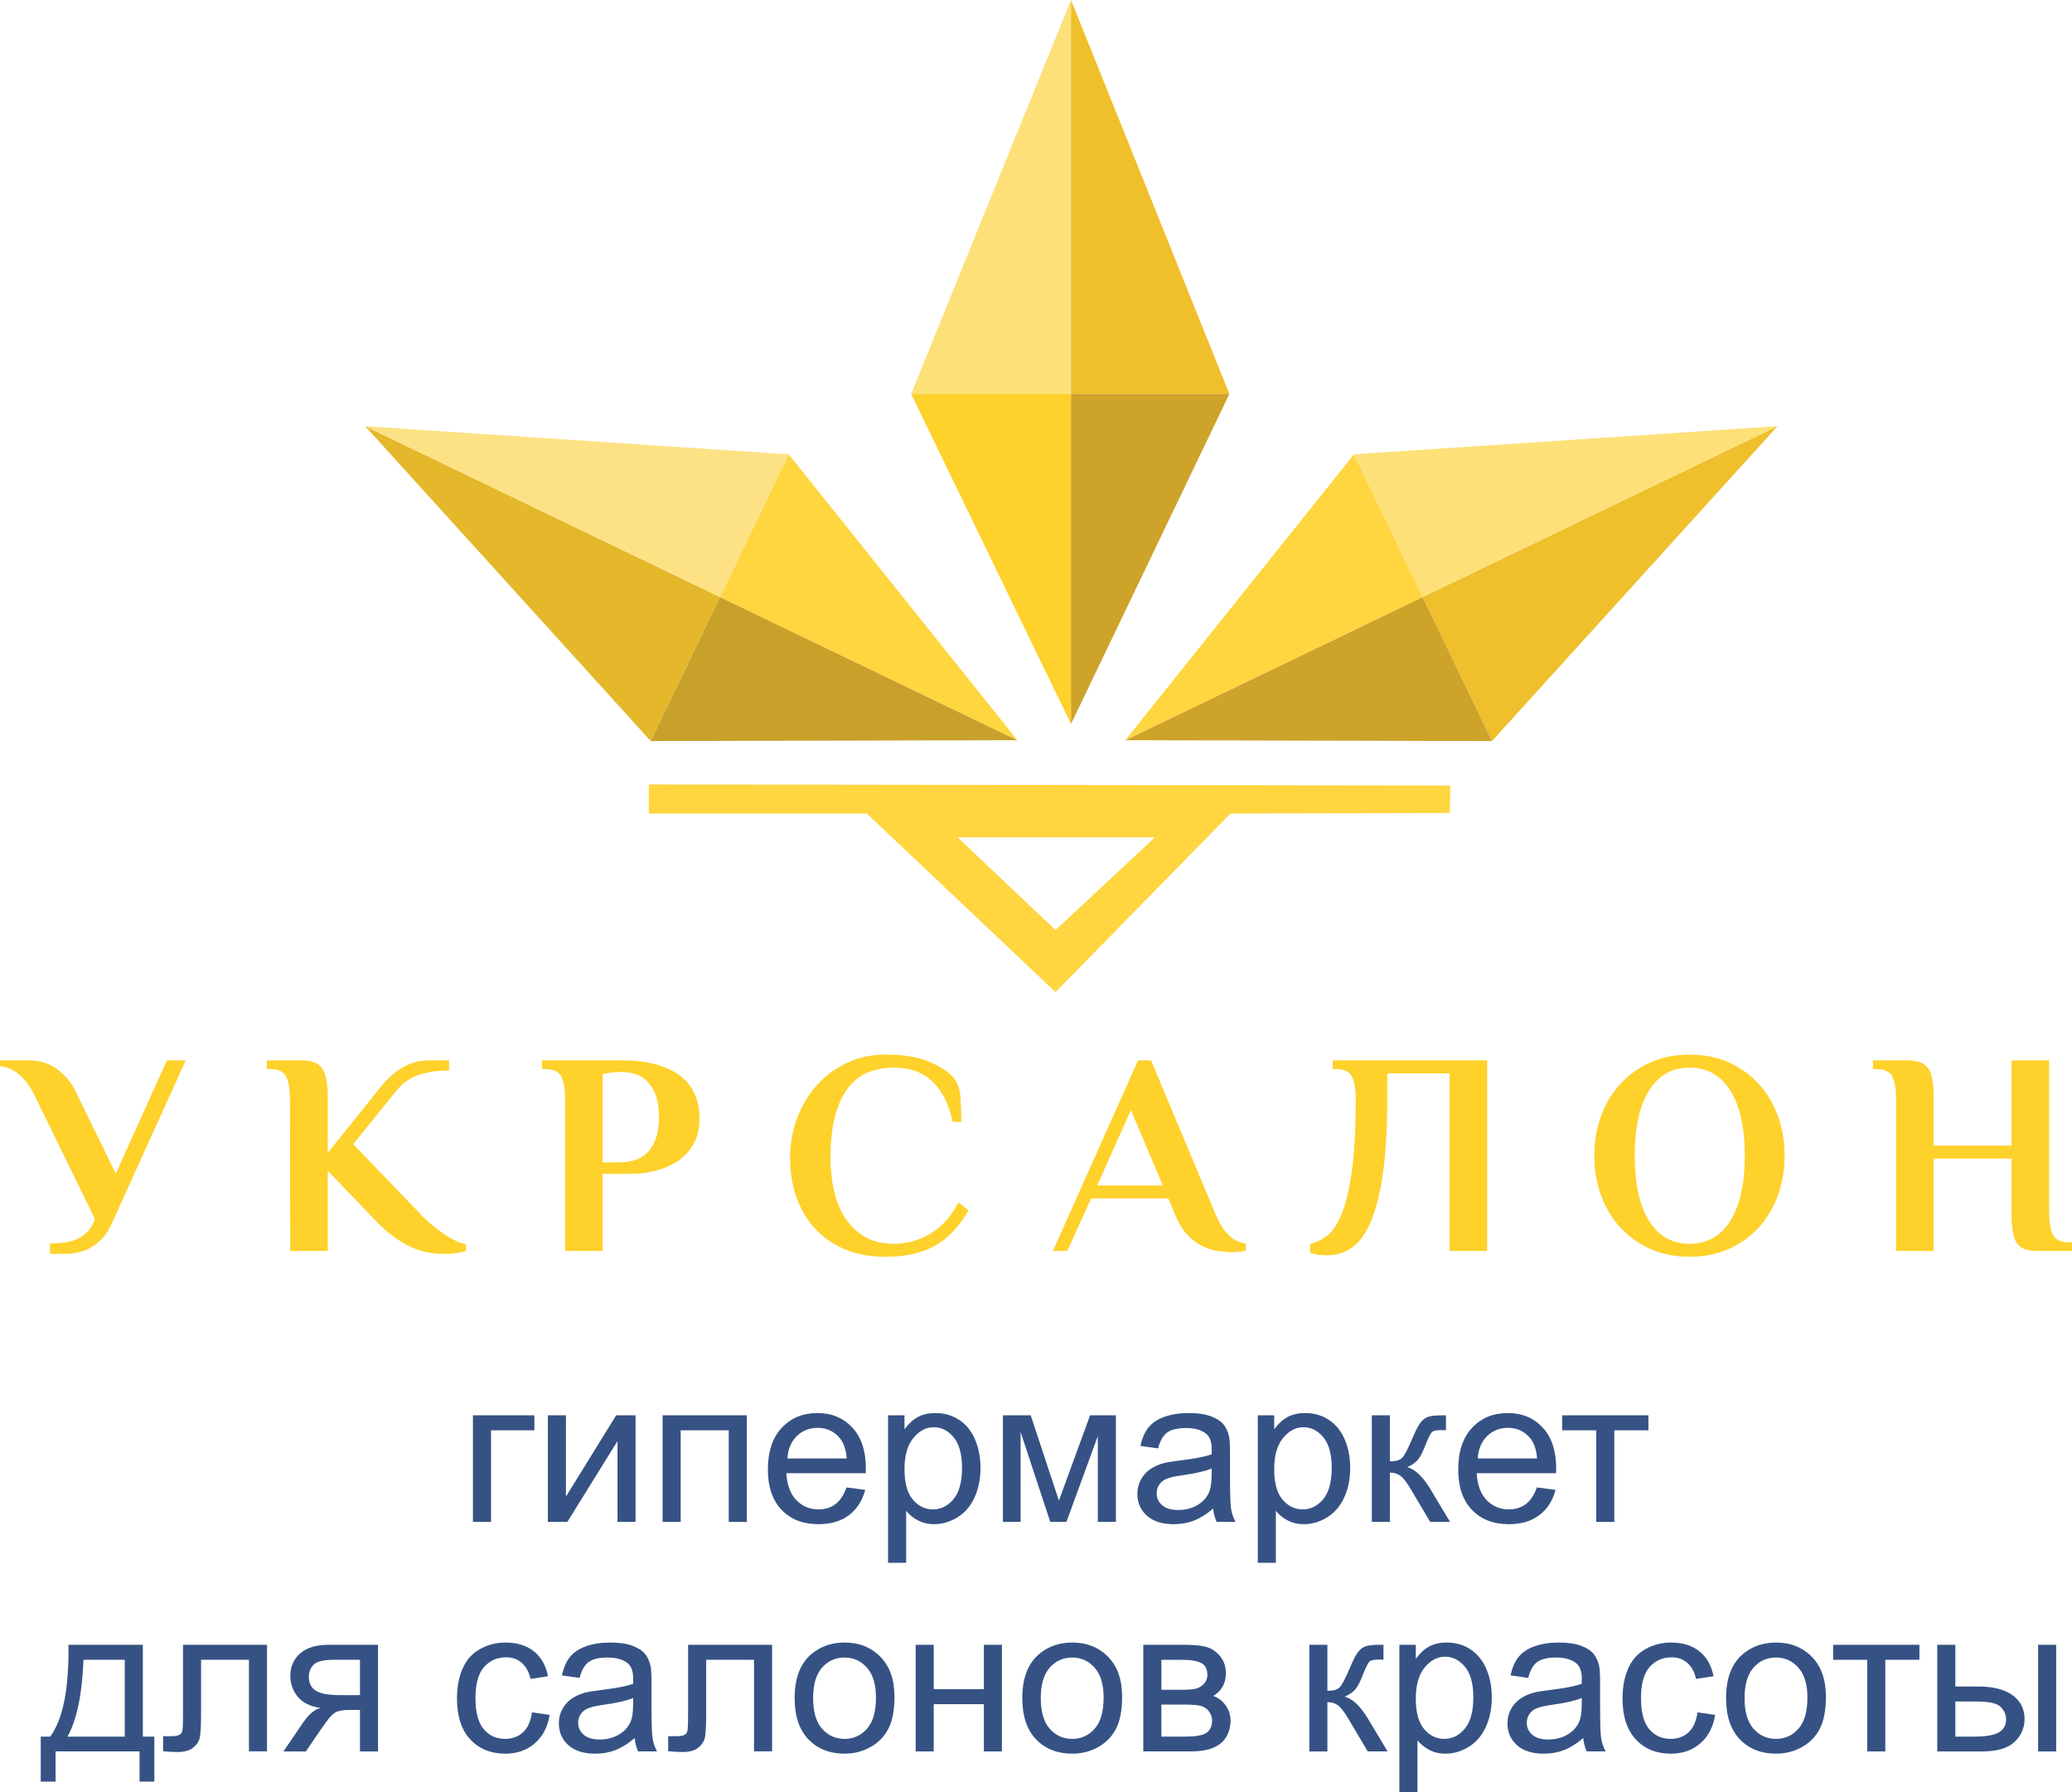 <?xml version="1.0" encoding="UTF-8"?>
<!DOCTYPE svg PUBLIC "-//W3C//DTD SVG 1.1//EN" "http://www.w3.org/Graphics/SVG/1.1/DTD/svg11.dtd">
<!-- Creator: CorelDRAW 2020 (64-Bit) -->
<svg xmlns="http://www.w3.org/2000/svg" xml:space="preserve" width="120mm" height="103.793mm" version="1.1" style="shape-rendering:geometricPrecision; text-rendering:geometricPrecision; image-rendering:optimizeQuality; fill-rule:evenodd; clip-rule:evenodd"
viewBox="0 0 14702.11 12716.45"
 xmlns:xlink="http://www.w3.org/1999/xlink"
 xmlns:xodm="http://www.corel.com/coreldraw/odm/2003">
 <defs>
  <style type="text/css">
   <![CDATA[
    .fil8 {fill:#365284;fill-rule:nonzero}
    .fil6 {fill:#C8A12A;fill-rule:nonzero}
    .fil4 {fill:#CDA32A;fill-rule:nonzero}
    .fil5 {fill:#E4B82A;fill-rule:nonzero}
    .fil3 {fill:#EFBF2C;fill-rule:nonzero}
    .fil0 {fill:#FDE078;fill-rule:nonzero}
    .fil7 {fill:#FDE285;fill-rule:nonzero}
    .fil1 {fill:#FED12B;fill-rule:nonzero}
    .fil2 {fill:#FFD540;fill-rule:nonzero}
   ]]>
  </style>
 </defs>
 <g id="Layer_x0020_1">
  <polygon class="fil0" points="7599.48,0 6465.17,2795.08 7599.48,2795.08 "/>
  <polygon class="fil1" points="7599.48,5136.77 6465.17,2795.08 7599.48,2795.08 "/>
  <path class="fil2" d="M7489.76 6598.92l-694.65 -657.55 1399.61 0 -704.98 657.55 0.02 0zm2801.23 -1025.82l-5687.48 -7.47 0 206.72 1547.17 0 1339.07 1266.75 1241.18 -1266.75 1556.76 -4.41 3.31 -194.9 0 0.05 0 0.01z"/>
  <g id="_1782688003072">
   <path class="fil1" d="M254.1 7790.02c-30.02,-65.62 -66.23,-118.3 -108.6,-157.83 -42.34,-39.67 -90.81,-62.07 -145.5,-67.52l0 -41.07 204.87 0c77.88,0 145.5,21.05 202.86,63.44 57.44,42.34 101.1,96.32 131.17,161.94l282.72 577.87 362.73 -803.23 133.23 0 -524.52 1157.7c-28.79,66.96 -71.48,119.6 -128.13,157.8 -56.7,38.13 -126.02,57.2 -208.01,57.2l-102.38 0 0 -73.73c29.98,0 60.38,-1.49 91.2,-4.97 30.75,-3.53 59.32,-10.32 86.01,-20.39 26.62,-10.34 51.27,-24.6 73.73,-43.3 22.49,-18.45 40.61,-42.56 54.35,-72.6l14.33 -30.72 -420.06 -860.55 0 -0.05z"/>
   <path class="fil1" d="M2057.28 7790.02c0,-61.45 -8.58,-111.05 -25.54,-148.57 -17.13,-37.59 -56.38,-56.38 -117.86,-56.38l-20.51 0 0 -61.45 245.93 0c35.43,0 65.18,4.41 89.08,13.38 23.88,8.76 43.03,23.45 57.36,43.84 14.42,20.66 24.55,47.88 30.8,82.12 6.13,34.04 9.16,76.34 9.16,127.09l0 389.31 354.49 -440.65c21.88,-28.57 45.33,-55.98 70.75,-81.85 25.21,-25.92 52.85,-48.99 82.87,-68.71 30.11,-19.75 62.12,-35.55 96.4,-47.19 34.11,-11.71 71.61,-17.35 112.66,-17.35l143.43 0 0 71.77c-77.95,0 -148.22,9.87 -211.15,29.62 -62.8,19.75 -117.4,58.37 -163.83,115.85l-305.41 376.86 473.38 491.82c25.95,28.73 53.87,55.33 83.97,79.84 30.07,24.6 59.49,47 88.16,66.76 28.68,19.76 56.38,35.73 83.01,48.05 26.59,12.33 50.18,19.97 70.72,22.62l0 49.11c-15.02,5.51 -35.92,10.34 -62.58,14.29 -26.51,4.13 -55.6,6.11 -86.96,6.11 -38.3,0 -76.56,-3.01 -114.8,-9.21 -38.3,-6.11 -77.9,-18.4 -118.84,-36.83 -41.07,-18.45 -83.4,-43.22 -127.08,-74.66 -43.67,-31.59 -90.1,-73.07 -139.36,-125.04l-329.87 -344.42 0 569.73 -266.3 0 -2.11 -1085.85 0 -0.02 0.02 0.01z"/>
   <path class="fil1" d="M4409.53 7605.45c-16.36,0 -32.83,0.83 -49.15,2.21 -16.37,1.32 -30.8,3.26 -43.08,6.11 -14.97,2.68 -28.69,4.8 -40.96,6.16l0 626.98 122.97 0c34.16,0 67.92,-4.8 101.4,-14.52 33.45,-9.38 63.21,-26.51 89.08,-51.11 26.05,-24.56 46.91,-57.72 62.56,-99.44 15.74,-41.68 23.6,-93.92 23.6,-156.7 0,-62.72 -7.87,-114.74 -23.6,-155.82 -15.63,-40.8 -36.17,-73.73 -61.41,-98.28 -25.34,-24.6 -53.68,-41.72 -85.06,-51.14 -31.45,-9.65 -63.46,-14.49 -96.32,-14.49l-0.02 0 0 0.04zm0 -81.85c30.08,0 64.9,1.32 104.54,4.13 39.52,2.68 79.93,9.21 120.88,19.31 40.96,10.32 80.94,24.39 119.9,42.17 38.84,17.79 74.05,41.91 105.46,72.65 31.36,30.74 56.33,68.22 74.83,112.77 18.45,44.38 27.6,97.94 27.6,160.91 0,58.59 -9.16,109.26 -27.6,151.41 -18.48,42.4 -42.7,78.4 -72.78,107.79 -30.02,29.36 -63.51,52.85 -100.44,70.59 -36.83,17.79 -73.39,31.4 -109.6,40.8 -36.17,9.68 -70.33,15.85 -102.46,18.48 -32,2.84 -58.37,4.2 -78.88,4.2l-194.63 0 0 547.07 -266.38 0 0 -1085.85c0,-61.45 -8.59,-111.05 -25.53,-148.57 -17.18,-37.59 -56.38,-56.38 -117.85,-56.38l-20.52 0 0 -61.45 563.47 0 0 -0.02 -0.01 0z"/>
   <path class="fil1" d="M6759.76 7960.1c-26,-124.43 -73.41,-219.65 -142.41,-285.96 -69.05,-66.28 -160.23,-99.44 -273.61,-99.44 -62.85,0 -121.55,10.34 -176.24,30.75 -54.67,20.56 -102.36,55.73 -143.42,105.54 -40.9,49.85 -73.12,116.12 -96.23,198.81 -23.28,82.8 -34.89,186.12 -34.89,310.34 0,77.9 8.26,153.47 24.56,226.54 16.52,73.06 42.78,137.56 78.93,193.53 36.22,56.16 82.65,100.73 139.34,134.33 56.65,33.32 125.97,50.24 207.94,50.24 94.27,0 181.73,-25.04 262.29,-74.83 80.69,-49.85 145.5,-122.66 194.68,-218.38l71.77 55.55c-64.22,113.24 -142.76,196.57 -235.74,249.9 -92.82,53.12 -211,79.89 -354.42,79.89 -107.99,0 -203.87,-17.79 -287.94,-53.36 -83.97,-35.53 -154.64,-84.68 -212,-147.44 -57.39,-62.78 -101.21,-136.78 -131.12,-221.49 -30.11,-84.46 -45.11,-176.22 -45.11,-274.56 0,-103.8 17.03,-200.39 51.27,-289.88 34.11,-89.34 81.14,-167.26 141.29,-233.54 60.17,-66.27 131.5,-118.47 214.14,-156.69 82.7,-38.41 172.46,-57.49 269.49,-57.49 128.35,0 231.83,16.69 310.39,50.28 78.63,33.59 136.99,71.99 175.27,115.63 27.25,35.55 43.03,81.43 47.14,137.37 4.02,55.94 6.08,114.09 6.08,174.23l-61.41 0 -0.07 0.1 0.04 0.01z"/>
   <path class="fil1" d="M7785.48 8410.89l465.53 0 -226.6 -534.84 -238.96 534.84 0.02 0zm840.97 206.96c24.55,60.11 54.67,107.72 90.16,143.33 35.49,35.53 76.5,55.92 122.93,61.36l0 51.36c-11,2.63 -26.28,5.04 -46.13,7.04 -19.85,2.23 -37.27,3.04 -52.17,3.04 -32.83,0 -68.1,-3.04 -105.62,-9.21 -37.63,-6.11 -74.48,-18.4 -110.56,-36.83 -36.27,-18.48 -70.52,-45.04 -102.54,-79.87 -32.15,-34.89 -60.47,-81.69 -84.95,-140.25l-47.44 -114.8 -548.02 0 -168.83 372.85 -102.52 0 604.5 -1352.3 92.19 0 459.03 1094.24 -0.02 0.05 -0.01 -0.01z"/>
   <path class="fil1" d="M9620.13 7790.02c0,-61.45 -8.59,-111.05 -25.61,-148.57 -17.03,-37.59 -56.33,-56.38 -117.79,-56.38l-20.52 0 0 -61.45 1096.19 0 0 1352.3 -266.32 0 0 -1260.11 -442.66 0 0 174.26c0,217.03 -10.5,397.9 -31.73,541.87 -21.17,144.15 -50.53,258.49 -88.11,343.22 -37.61,84.68 -82.31,144.36 -134.19,179.27 -51.9,34.89 -108.62,52.24 -170.08,52.24 -26,0 -49.2,-1.75 -69.69,-5.02 -20.56,-3.58 -38.18,-7.91 -53.25,-13.38l0 -63.46c43.64,-9.61 85.05,-29.85 123.88,-60.56 38.96,-30.75 73.07,-83.24 102.54,-157.8 29.36,-74.39 52.84,-176.5 70.59,-306.39 17.79,-129.67 26.68,-299.8 26.68,-510l0.05 0 0.01 -0.02z"/>
   <path class="fil1" d="M12380.26 8199.74c0,-199.51 -34.26,-353.54 -102.46,-461.97 -68.36,-108.6 -164.61,-163.07 -288.92,-163.07 -124.34,0 -220.21,54.47 -287.94,163.07 -67.62,108.44 -101.4,262.46 -101.4,461.97 0,199.5 33.77,353.35 101.4,461.97 67.7,108.62 163.61,163.07 287.94,163.07 124.33,0 220.56,-54.45 288.92,-163.07 68.22,-108.6 102.46,-262.46 102.46,-461.97zm-1067.56 0c0,-101.18 15.96,-195.35 48.14,-282.67 32.05,-87.55 77.81,-163.24 137.24,-227.56 59.37,-64.05 130.41,-114.8 213.14,-151.63 82.59,-36.93 175.1,-55.33 277.59,-55.33 102.54,0 194.97,18.45 277.6,55.33 82.59,36.83 153.29,87.6 212.1,151.63 58.76,64.3 104.14,140.01 136.31,227.56 32.1,87.33 48.1,181.53 48.1,282.67 0,101.21 -15.98,195.34 -48.1,282.67 -32.15,87.55 -77.55,163.29 -136.31,227.56 -58.81,64.13 -129.49,114.8 -212.1,151.68 -82.65,36.88 -175.1,55.29 -277.6,55.29 -102.52,0 -195,-18.45 -277.59,-55.29 -82.75,-36.88 -153.78,-87.55 -213.14,-151.68 -59.47,-64.27 -105.19,-140.01 -137.24,-227.56 -32.15,-87.33 -48.14,-181.47 -48.14,-282.67z"/>
   <path class="fil1" d="M14273.48 7523.6l266.43 0 0 1085.89c0,61.42 8.45,111 25.61,148.58 17.07,37.54 56.38,56.42 117.85,56.42l18.75 0 0 61.36 -244.1 0c-35.6,0 -65.35,-4.13 -89.28,-12.28 -23.89,-8.14 -43,-22.59 -57.26,-42.99 -14.38,-20.39 -24.37,-47.84 -29.7,-82.09 -5.51,-34.04 -8.26,-77.01 -8.26,-129.06l0 -389.36 -553.31 0 0 655.74 -266.26 0 0 -1085.85c0,-61.45 -8.63,-111.05 -25.56,-148.58 -17.18,-37.59 -56.38,-56.38 -117.91,-56.38l-20.51 0 0 -61.45 245.94 0c35.42,0 65.17,4.41 89.07,13.38 23.98,8.77 43.04,23.45 57.44,43.84 14.33,20.66 24.25,47.88 29.75,82.14 5.32,34.04 8.04,76.33 8.04,127.09l0 337.94 553.31 0 0 -604.37 -0.02 0.05z"/>
  </g>
  <polygon class="fil3" points="7599.48,0 8723.21,2795.08 7599.48,2795.08 "/>
  <polygon class="fil4" points="7599.48,5136.77 8723.21,2795.08 7599.48,2795.08 "/>
  <polygon class="fil5" points="2590.82,3023.58 4617.16,5257.95 5109.14,4235.91 "/>
  <polygon class="fil6" points="7219.19,5251.79 4617.16,5257.95 5109.14,4235.91 "/>
  <polygon class="fil7" points="2590.82,3023.58 5596.59,3223.53 5109.14,4235.91 "/>
  <polygon class="fil2" points="7219.19,5251.79 5596.59,3223.53 5109.14,4235.91 "/>
  <polygon class="fil3" points="12612.9,3023.58 10586.6,5257.95 10094.55,4235.91 "/>
  <polygon class="fil4" points="7984.53,5251.79 10586.6,5257.95 10094.55,4235.91 "/>
  <polygon class="fil0" points="12612.9,3023.58 9607.12,3223.53 10094.55,4235.91 "/>
  <polygon class="fil2" points="7984.53,5251.79 9607.12,3223.53 10094.55,4235.91 "/>
  <polygon class="fil8" points="3355.85,10041.73 3791.64,10041.73 3791.64,10148.12 3484.11,10148.12 3484.11,10798.17 3355.85,10798.17 "/>
  <polygon id="1" class="fil8" points="4701.6,10041.73 5299.16,10041.73 5299.16,10798.17 5170.91,10798.17 5170.91,10148.12 4829.86,10148.12 4829.86,10798.17 4701.6,10798.17 "/>
  <path id="2" class="fil8" d="M6006.78 10553.31l132.63 17.48c-20.64,77 -59.27,137 -115.63,179.51 -56.35,42.51 -128.25,63.89 -215.95,63.89 -110.28,0 -197.73,-34.01 -262.35,-102.03 -64.6,-67.76 -96.91,-163.23 -96.91,-285.91 0,-126.79 32.54,-225.42 97.89,-295.38 65.34,-70.2 150.12,-105.18 254.32,-105.18 100.82,0 183.16,34.24 247.04,102.99 63.89,68.74 95.96,165.42 95.96,290.04 0,7.53 -0.25,18.95 -0.74,34.01l-563.31 0c4.86,82.83 28.18,146.48 70.45,190.44 42.02,43.97 94.73,66.07 157.64,66.07 46.89,0 86.96,-12.39 120.01,-37.16 33.28,-24.77 59.51,-64.37 78.95,-118.78zm-419.76 -205.51l421.22 0c-5.59,-63.65 -21.87,-111.26 -48.35,-143.08 -40.57,-49.31 -93.52,-74.09 -158.38,-74.09 -58.78,0 -108.1,19.68 -148.17,59.03 -39.84,39.35 -61.94,92.06 -66.32,158.13z"/>
  <path id="3" class="fil8" d="M6301.42 11088.2l0 -1046.47 116.6 0 0 99.35c27.46,-38.37 58.55,-67.29 93.29,-86.47 34.49,-19.19 76.51,-28.9 125.83,-28.9 64.62,0 121.46,16.52 170.77,49.79 49.31,33.04 86.49,79.92 111.75,140.16 25.02,60.49 37.65,126.56 37.65,198.71 0,77 -13.84,146.47 -41.55,208.42 -27.69,61.7 -68.01,109.07 -120.96,142.11 -52.72,32.79 -108.34,49.31 -166.64,49.31 -42.76,0 -81.14,-8.99 -114.91,-26.97 -34,-17.97 -61.7,-40.57 -83.56,-68.02l0 368.99 -128.26 0zm116.6 -663.64c0,96.92 19.68,168.58 58.78,214.98 39.35,46.4 86.96,69.71 142.84,69.71 56.84,0 105.41,-24.04 145.75,-72.14 40.57,-48.1 60.72,-122.43 60.72,-223.24 0,-96.19 -19.68,-168.09 -59.26,-215.95 -39.6,-47.86 -86.73,-71.66 -141.62,-71.66 -54.42,0 -102.51,25.51 -144.3,76.28 -42.02,51 -62.91,124.86 -62.91,222.01z"/>
  <polygon id="4" class="fil8" points="7116.4,10041.73 7313.65,10041.73 7513.56,10647.08 7734.85,10041.73 7918.02,10041.73 7918.02,10798.17 7789.75,10798.17 7789.75,10189.18 7567,10798.17 7452.35,10798.17 7241.74,10160.03 7241.74,10798.17 7116.4,10798.17 "/>
  <path id="5" class="fil8" d="M8608.14 10703.44c-47.61,40.57 -93.52,68.98 -137.49,85.74 -43.96,16.76 -91.09,25.03 -141.62,25.03 -83.08,0 -146.96,-20.17 -191.65,-60.73 -44.69,-40.32 -67.04,-92.07 -67.04,-154.98 0,-36.91 8.5,-70.68 25.26,-101.29 16.99,-30.62 39.11,-54.9 66.31,-73.36 27.46,-18.46 58.06,-32.55 92.32,-42.02 25.25,-6.57 63.39,-12.88 114.16,-19.2 103.48,-12.14 180,-26.95 228.83,-43.96 0.49,-17.5 0.72,-28.67 0.72,-33.28 0,-51.98 -12.14,-88.67 -36.44,-110.05 -32.79,-28.9 -81.61,-43.24 -146.22,-43.24 -60.49,0 -105.18,10.68 -133.85,31.82 -28.9,21.13 -50.04,58.54 -63.88,112.47l-125.35 -17.5c11.42,-53.68 30.13,-97.16 56.36,-130.2 26.23,-33.03 64.13,-58.29 113.68,-76.27 49.31,-17.74 106.88,-26.72 171.98,-26.72 64.62,0 117.34,7.52 157.9,22.83 40.32,15.3 70.2,34.26 89.14,57.34 18.95,23.07 32.31,52.22 40.09,87.44 4.13,21.87 6.31,61.22 6.31,117.81l0 170.04c0,118.78 2.67,193.85 8.01,225.67 5.11,31.82 15.79,62.19 31.34,91.34l-134.08 0c-12.88,-26.97 -21.13,-58.54 -24.79,-94.73zm-10.21 -284.22c-46.63,18.95 -116.59,34.98 -209.87,48.1 -52.95,7.52 -90.36,16.03 -112.23,25.51 -21.86,9.47 -38.62,23.32 -50.53,41.29 -11.9,18.22 -17.97,38.38 -17.97,60.73 0,33.77 12.88,62.19 38.86,84.78 26,22.58 63.89,34 113.68,34 49.31,0 93.29,-10.68 131.9,-32.31 38.38,-21.37 66.81,-50.77 84.78,-87.93 13.84,-28.9 20.64,-71.42 20.64,-127.53l0.72 -46.64z"/>
  <path id="6" class="fil8" d="M8924.65 11088.2l0 -1046.47 116.6 0 0 99.35c27.46,-38.37 58.55,-67.29 93.29,-86.47 34.49,-19.19 76.51,-28.9 125.83,-28.9 64.62,0 121.46,16.52 170.77,49.79 49.31,33.04 86.49,79.92 111.75,140.16 25.02,60.49 37.65,126.56 37.65,198.71 0,77 -13.84,146.47 -41.55,208.42 -27.69,61.7 -68.01,109.07 -120.96,142.11 -52.72,32.79 -108.34,49.31 -166.64,49.31 -42.76,0 -81.14,-8.99 -114.91,-26.97 -34,-17.97 -61.7,-40.57 -83.56,-68.02l0 368.99 -128.26 0zm116.6 -663.64c0,96.92 19.68,168.58 58.78,214.98 39.35,46.4 86.96,69.71 142.84,69.71 56.84,0 105.41,-24.04 145.75,-72.14 40.57,-48.1 60.72,-122.43 60.72,-223.24 0,-96.19 -19.68,-168.09 -59.26,-215.95 -39.6,-47.86 -86.73,-71.66 -141.62,-71.66 -54.42,0 -102.51,25.51 -144.3,76.28 -42.02,51 -62.91,124.86 -62.91,222.01z"/>
  <path id="7" class="fil8" d="M9733.79 10041.73l128.26 0 0 326.49c40.81,0 69.48,-7.78 86,-23.57 16.27,-15.55 40.32,-60.96 72.38,-136.51 25.26,-59.76 45.67,-99.12 61.21,-118.06 15.79,-18.95 33.77,-31.83 54.18,-38.38 20.64,-6.55 53.44,-9.96 98.38,-9.96l25.74 0 0 105.67 -35.7 -0.74c-33.77,0 -55.39,5.11 -64.86,15.07 -9.96,10.44 -25.26,41.53 -45.66,93.27 -19.44,49.56 -37.17,83.8 -53.44,102.76 -16.04,18.94 -41.06,36.19 -74.82,51.98 55.15,14.81 109.56,66.07 163,154l140.65 234.41 -140.9 0 -138.7 -233.68c-27.93,-47.38 -52.23,-78.46 -72.87,-93.53 -20.89,-15.06 -45.67,-22.59 -74.58,-22.59l0 349.8 -128.26 0 0 -756.44z"/>
  <path id="8" class="fil8" d="M10905.12 10553.31l132.63 17.48c-20.64,77 -59.27,137 -115.63,179.51 -56.35,42.51 -128.25,63.89 -215.95,63.89 -110.28,0 -197.73,-34.01 -262.35,-102.03 -64.6,-67.76 -96.91,-163.23 -96.91,-285.91 0,-126.79 32.54,-225.42 97.89,-295.38 65.34,-70.2 150.12,-105.18 254.32,-105.18 100.82,0 183.16,34.24 247.04,102.99 63.89,68.74 95.96,165.42 95.96,290.04 0,7.53 -0.25,18.95 -0.74,34.01l-563.31 0c4.86,82.83 28.18,146.48 70.45,190.44 42.02,43.97 94.73,66.07 157.64,66.07 46.89,0 86.96,-12.39 120.01,-37.16 33.28,-24.77 59.51,-64.37 78.95,-118.78zm-419.76 -205.51l421.22 0c-5.59,-63.65 -21.87,-111.26 -48.35,-143.08 -40.57,-49.31 -93.52,-74.09 -158.38,-74.09 -58.78,0 -108.1,19.68 -148.17,59.03 -39.84,39.35 -61.94,92.06 -66.32,158.13z"/>
  <polygon id="9" class="fil8" points="11084.38,10041.73 11696.53,10041.73 11696.53,10148.12 11454.58,10148.12 11454.58,10798.17 11326.33,10798.17 11326.33,10148.12 11084.38,10148.12 "/>
  <polygon id="10" class="fil8" points="3887.34,10041.73 4015.61,10041.73 4015.61,10618.65 4371.96,10041.73 4509.7,10041.73 4509.7,10798.17 4381.43,10798.17 4381.43,10224.89 4025.57,10798.17 3887.34,10798.17 "/>
  <path id="11" class="fil8" d="M485.97 11669.98l527.61 0 0 651.5 81.61 0 0 319.18 -104.94 0 0 -214.25 -596.11 0 0 214.25 -104.94 0 0 -319.18 67.04 0c90.37,-122.68 133.61,-339.84 129.72,-651.5zm106.39 106.39c-9.47,245.59 -47.37,427.29 -113.68,545.11l406.64 0 0 -545.11 -292.95 0z"/>
  <path id="12" class="fil8" d="M1298.52 11669.98l596.11 0 0 755.71 -128.26 0 0 -649.32 -339.59 0 0 376.28c0,87.7 -2.92,145.5 -8.5,173.68 -5.82,27.93 -21.37,52.23 -46.88,73.12 -25.75,20.89 -62.68,31.34 -111.01,31.34 -29.88,0 -64.37,-1.95 -103.23,-5.59l0 -106.64 56.11 0c26.48,0 45.42,-2.67 56.84,-8.26 11.42,-5.34 18.95,-14.09 22.84,-26 3.64,-11.9 5.59,-50.53 5.59,-115.87l0 -498.46z"/>
  <path id="13" class="fil8" d="M2682.39 11669.98l0 756.44 -128.25 0 0 -294.41 -73.84 0c-44.94,0 -78.47,5.83 -100.57,17.73 -22.1,11.91 -54.41,49.07 -96.92,111.98l-112.7 164.7 -158.87 0 138.46 -203.07c42.27,-62.19 84.54,-97.17 126.56,-105.18 -73.12,-9.96 -127.53,-36.44 -163,-79.2 -35.47,-42.75 -53.2,-92.06 -53.2,-147.7 0,-65.83 23.08,-119.03 69.48,-159.84 46.4,-41.04 113.68,-61.45 201.62,-61.45l351.25 0zm-128.25 106.39l-182.18 0c-76.28,0 -125.59,11.91 -147.7,35.71 -22.1,23.81 -33.03,51.74 -33.03,83.56 0,45.18 16.27,78.46 48.82,99.59 32.31,21.13 89.88,31.83 172.47,31.83l141.62 0 0 -250.7z"/>
  <path id="14" class="fil8" d="M3774.53 12149.49l125.35 17.5c-13.84,86.23 -48.82,153.53 -105.43,202.35 -56.6,48.82 -126.32,73.12 -208.66,73.12 -103.25,0 -186.31,-33.77 -248.99,-101.3 -62.91,-67.53 -94.25,-164.21 -94.25,-290.04 0,-81.62 13.61,-152.8 40.58,-214.01 26.95,-60.96 68.01,-106.88 123.4,-137.24 55.13,-30.6 115.13,-45.91 180.24,-45.91 81.87,0 149.15,20.64 201.14,62.18 52.22,41.55 85.75,100.57 100.32,176.84l-123.89 18.95c-11.9,-50.77 -32.79,-88.91 -63.15,-114.65 -30.13,-25.51 -66.56,-38.38 -109.32,-38.38 -64.62,0 -117.08,23.07 -157.64,69.23 -40.32,46.39 -60.49,119.26 -60.49,219.34 0,101.54 19.43,175.14 58.29,221.06 39.11,45.91 89.88,68.98 152.31,68.98 50.53,0 92.55,-15.3 126.07,-46.15 33.77,-30.6 55.15,-77.97 64.13,-141.86z"/>
  <path id="15" class="fil8" d="M4503.26 12331.68c-47.61,40.57 -93.52,68.98 -137.49,85.74 -43.96,16.76 -91.09,25.03 -141.62,25.03 -83.08,0 -146.96,-20.17 -191.65,-60.73 -44.69,-40.32 -67.04,-92.07 -67.04,-154.98 0,-36.91 8.5,-70.68 25.26,-101.29 16.99,-30.62 39.11,-54.9 66.31,-73.36 27.46,-18.46 58.06,-32.55 92.32,-42.02 25.25,-6.57 63.39,-12.88 114.16,-19.2 103.48,-12.14 180,-26.95 228.83,-43.96 0.49,-17.5 0.72,-28.67 0.72,-33.28 0,-51.98 -12.14,-88.67 -36.44,-110.05 -32.79,-28.9 -81.61,-43.24 -146.22,-43.24 -60.49,0 -105.18,10.68 -133.85,31.82 -28.9,21.13 -50.04,58.54 -63.88,112.47l-125.35 -17.5c11.42,-53.68 30.13,-97.16 56.36,-130.2 26.23,-33.03 64.13,-58.29 113.68,-76.27 49.31,-17.74 106.88,-26.72 171.98,-26.72 64.62,0 117.34,7.52 157.9,22.83 40.32,15.3 70.2,34.26 89.14,57.34 18.95,23.07 32.31,52.22 40.09,87.44 4.13,21.87 6.31,61.22 6.31,117.81l0 170.04c0,118.78 2.67,193.85 8.01,225.67 5.11,31.82 15.79,62.19 31.34,91.34l-134.08 0c-12.88,-26.97 -21.13,-58.54 -24.79,-94.73zm-10.21 -284.22c-46.63,18.95 -116.59,34.98 -209.87,48.1 -52.95,7.52 -90.36,16.03 -112.23,25.51 -21.86,9.47 -38.62,23.32 -50.53,41.29 -11.9,18.22 -17.97,38.38 -17.97,60.73 0,33.77 12.88,62.19 38.86,84.78 26,22.58 63.89,34 113.68,34 49.31,0 93.29,-10.68 131.9,-32.31 38.38,-21.37 66.81,-50.77 84.78,-87.93 13.84,-28.9 20.64,-71.42 20.64,-127.53l0.72 -46.64z"/>
  <path id="16" class="fil8" d="M4882.46 11669.98l596.11 0 0 755.71 -128.26 0 0 -649.32 -339.59 0 0 376.28c0,87.7 -2.92,145.5 -8.5,173.68 -5.82,27.93 -21.37,52.23 -46.88,73.12 -25.75,20.89 -62.68,31.34 -111.01,31.34 -29.88,0 -64.37,-1.95 -103.23,-5.59l0 -106.64 56.11 0c26.48,0 45.42,-2.67 56.84,-8.26 11.42,-5.34 18.95,-14.09 22.84,-26 3.64,-11.9 5.59,-50.53 5.59,-115.87l0 -498.46z"/>
  <path id="17" class="fil8" d="M5638.4 12048.2c0,-139.68 38.86,-243.16 116.83,-310.45 64.86,-55.87 144.3,-83.8 237.82,-83.8 103.72,0 188.74,34 254.81,102.02 65.83,67.78 98.87,161.78 98.87,281.53 0,97.17 -14.58,173.45 -43.73,229.07 -29.15,55.62 -71.66,98.86 -127.53,129.71 -55.64,30.85 -116.6,46.16 -182.43,46.16 -105.92,0 -191.42,-33.77 -256.76,-101.54 -65.34,-67.78 -97.89,-165.42 -97.89,-292.71zm131.17 0.23c0,96.69 21.13,169.07 63.4,216.93 42.51,48.1 95.71,72.14 160.08,72.14 63.65,0 116.6,-24.04 159.1,-72.38 42.27,-48.35 63.4,-121.94 63.4,-220.81 0,-93.27 -21.37,-163.97 -63.88,-211.82 -42.51,-48.09 -95.47,-72.14 -158.62,-72.14 -64.37,0 -117.57,23.81 -160.08,71.66 -42.27,47.86 -63.4,119.99 -63.4,216.43z"/>
  <polygon id="18" class="fil8" points="6497.09,11669.98 6625.36,11669.98 6625.36,11984.8 6980.98,11984.8 6980.98,11669.98 7109.24,11669.98 7109.24,12426.42 6980.98,12426.42 6980.98,12091.19 6625.36,12091.19 6625.36,12426.42 6497.09,12426.42 "/>
  <path id="19" class="fil8" d="M8112.47 11669.98l295.15 0c72.38,0 126.32,6.08 161.78,18.22 35.22,12.15 65.58,34.26 90.85,66.56 25.51,32.55 38.14,71.17 38.14,116.36 0,36.19 -7.53,67.78 -22.35,94.49 -15.07,26.97 -37.42,49.56 -67.53,67.53 35.47,11.91 64.86,34.01 88.42,66.56 23.32,32.31 34.98,70.93 34.98,115.39 -4.62,71.66 -30.37,124.86 -76.76,159.35 -46.4,34.73 -113.93,51.98 -202.35,51.98l-340.33 0 0 -756.44zm128.26 319.2l136.03 0c54.17,0 91.58,-2.92 111.74,-8.5 20.41,-5.83 38.63,-17.25 54.66,-34.73 16.04,-17.25 24.05,-38.14 24.05,-62.44 0,-40.08 -14.09,-67.78 -42.02,-83.56 -28.18,-15.79 -76.27,-23.57 -144.29,-23.57l-140.16 0 0 212.8zm0 332.3l168.34 0c72.38,0 122.19,-8.5 149.15,-25.26 26.95,-17.01 41.04,-45.91 42.5,-87.45 0,-24.05 -7.77,-46.64 -23.32,-67.29 -15.79,-20.64 -36.19,-33.77 -61.21,-39.11 -25.03,-5.59 -65.35,-8.26 -120.73,-8.26l-154.74 0 0 227.37z"/>
  <path id="20" class="fil8" d="M9290.35 11669.98l128.26 0 0 326.49c40.81,0 69.48,-7.78 86,-23.57 16.27,-15.55 40.32,-60.96 72.38,-136.51 25.26,-59.76 45.67,-99.12 61.21,-118.06 15.79,-18.95 33.77,-31.83 54.18,-38.38 20.64,-6.55 53.44,-9.96 98.38,-9.96l25.74 0 0 105.67 -35.7 -0.74c-33.77,0 -55.39,5.11 -64.86,15.07 -9.96,10.44 -25.26,41.53 -45.66,93.27 -19.44,49.56 -37.17,83.8 -53.44,102.76 -16.04,18.94 -41.06,36.19 -74.82,51.98 55.15,14.81 109.56,66.07 163,154l140.65 234.41 -140.9 0 -138.7 -233.68c-27.93,-47.38 -52.23,-78.46 -72.87,-93.53 -20.89,-15.06 -45.67,-22.59 -74.58,-22.59l0 349.8 -128.26 0 0 -756.44z"/>
  <path id="21" class="fil8" d="M9929.45 12716.45l0 -1046.47 116.6 0 0 99.35c27.46,-38.37 58.55,-67.29 93.29,-86.47 34.49,-19.19 76.51,-28.9 125.83,-28.9 64.62,0 121.46,16.52 170.77,49.79 49.31,33.04 86.49,79.92 111.75,140.16 25.02,60.49 37.65,126.56 37.65,198.71 0,77 -13.84,146.47 -41.55,208.42 -27.69,61.7 -68.01,109.07 -120.96,142.11 -52.72,32.79 -108.34,49.31 -166.64,49.31 -42.76,0 -81.14,-8.99 -114.91,-26.97 -34,-17.97 -61.7,-40.57 -83.56,-68.02l0 368.99 -128.26 0zm116.6 -663.64c0,96.92 19.68,168.58 58.78,214.98 39.35,46.4 86.96,69.71 142.84,69.71 56.84,0 105.41,-24.04 145.75,-72.14 40.57,-48.1 60.72,-122.43 60.72,-223.24 0,-96.19 -19.68,-168.09 -59.26,-215.95 -39.6,-47.86 -86.73,-71.66 -141.62,-71.66 -54.42,0 -102.51,25.51 -144.3,76.28 -42.02,51 -62.91,124.86 -62.91,222.01z"/>
  <path id="22" class="fil8" d="M11234.15 12331.68c-47.61,40.57 -93.52,68.98 -137.49,85.74 -43.96,16.76 -91.09,25.03 -141.62,25.03 -83.08,0 -146.96,-20.17 -191.65,-60.73 -44.69,-40.32 -67.04,-92.07 -67.04,-154.98 0,-36.91 8.5,-70.68 25.26,-101.29 16.99,-30.62 39.11,-54.9 66.31,-73.36 27.46,-18.46 58.06,-32.55 92.32,-42.02 25.25,-6.57 63.39,-12.88 114.16,-19.2 103.48,-12.14 180,-26.95 228.83,-43.96 0.49,-17.5 0.72,-28.67 0.72,-33.28 0,-51.98 -12.14,-88.67 -36.44,-110.05 -32.79,-28.9 -81.61,-43.24 -146.22,-43.24 -60.49,0 -105.18,10.68 -133.85,31.82 -28.9,21.13 -50.04,58.54 -63.88,112.47l-125.35 -17.5c11.42,-53.68 30.13,-97.16 56.36,-130.2 26.23,-33.03 64.13,-58.29 113.68,-76.27 49.31,-17.74 106.88,-26.72 171.98,-26.72 64.62,0 117.34,7.52 157.9,22.83 40.32,15.3 70.2,34.26 89.14,57.34 18.95,23.07 32.31,52.22 40.09,87.44 4.13,21.87 6.31,61.22 6.31,117.81l0 170.04c0,118.78 2.67,193.85 8.01,225.67 5.11,31.82 15.79,62.19 31.34,91.34l-134.08 0c-12.88,-26.97 -21.13,-58.54 -24.79,-94.73zm-10.21 -284.22c-46.63,18.95 -116.59,34.98 -209.87,48.1 -52.95,7.52 -90.36,16.03 -112.23,25.51 -21.86,9.47 -38.62,23.32 -50.53,41.29 -11.9,18.22 -17.97,38.38 -17.97,60.73 0,33.77 12.88,62.19 38.86,84.78 26,22.58 63.89,34 113.68,34 49.31,0 93.29,-10.68 131.9,-32.31 38.38,-21.37 66.81,-50.77 84.78,-87.93 13.84,-28.9 20.64,-71.42 20.64,-127.53l0.72 -46.64z"/>
  <path id="23" class="fil8" d="M12044.75 12149.49l125.35 17.5c-13.84,86.23 -48.82,153.53 -105.43,202.35 -56.6,48.82 -126.32,73.12 -208.66,73.12 -103.25,0 -186.31,-33.77 -248.99,-101.3 -62.91,-67.53 -94.25,-164.21 -94.25,-290.04 0,-81.62 13.61,-152.8 40.58,-214.01 26.95,-60.96 68.01,-106.88 123.4,-137.24 55.13,-30.6 115.13,-45.91 180.24,-45.91 81.87,0 149.15,20.64 201.14,62.18 52.22,41.55 85.75,100.57 100.32,176.84l-123.89 18.95c-11.9,-50.77 -32.79,-88.91 -63.15,-114.65 -30.13,-25.51 -66.56,-38.38 -109.32,-38.38 -64.62,0 -117.08,23.07 -157.64,69.23 -40.32,46.39 -60.49,119.26 -60.49,219.34 0,101.54 19.43,175.14 58.29,221.06 39.11,45.91 89.88,68.98 152.31,68.98 50.53,0 92.55,-15.3 126.07,-46.15 33.77,-30.6 55.15,-77.97 64.13,-141.86z"/>
  <path id="24" class="fil8" d="M12247.58 12048.2c0,-139.68 38.86,-243.16 116.83,-310.45 64.86,-55.87 144.3,-83.8 237.82,-83.8 103.72,0 188.74,34 254.81,102.02 65.83,67.78 98.87,161.78 98.87,281.53 0,97.17 -14.58,173.45 -43.73,229.07 -29.15,55.62 -71.66,98.86 -127.53,129.71 -55.64,30.85 -116.6,46.16 -182.43,46.16 -105.92,0 -191.42,-33.77 -256.76,-101.54 -65.34,-67.78 -97.89,-165.42 -97.89,-292.71zm131.17 0.23c0,96.69 21.13,169.07 63.4,216.93 42.51,48.1 95.71,72.14 160.08,72.14 63.65,0 116.6,-24.04 159.1,-72.38 42.27,-48.35 63.4,-121.94 63.4,-220.81 0,-93.27 -21.37,-163.97 -63.88,-211.82 -42.51,-48.09 -95.47,-72.14 -158.62,-72.14 -64.37,0 -117.57,23.81 -160.08,71.66 -42.27,47.86 -63.4,119.99 -63.4,216.43z"/>
  <polygon id="25" class="fil8" points="13007.16,11669.98 13619.31,11669.98 13619.31,11776.37 13377.36,11776.37 13377.36,12426.42 13249.11,12426.42 13249.11,11776.37 13007.16,11776.37 "/>
  <path id="26" class="fil8" d="M14461.73 11669.98l128.26 0 0 756.44 -128.26 0 0 -756.44zm-715.63 0l128.26 0 0 295.87 161.78 0c105.66,0 186.79,20.41 243.88,61.47 57.08,41.04 85.51,97.65 85.51,169.79 0,63.16 -23.81,117.09 -71.42,162.03 -47.61,44.94 -123.64,67.29 -228.35,67.29l-319.67 0 0 -756.44zm128.26 651.5l134.57 0c80.89,0 138.95,-9.96 173.44,-29.88 34.75,-19.92 51.98,-51.02 51.98,-93.27 0,-32.8 -12.88,-61.94 -38.37,-87.7 -25.75,-25.51 -82.36,-38.38 -170.04,-38.38l-151.58 0 0 249.24z"/>
  <path id="27" class="fil8" d="M7253.78 12048.2c0,-139.68 38.86,-243.16 116.83,-310.45 64.86,-55.87 144.3,-83.8 237.82,-83.8 103.72,0 188.74,34 254.81,102.02 65.83,67.78 98.87,161.78 98.87,281.53 0,97.17 -14.58,173.45 -43.73,229.07 -29.15,55.62 -71.66,98.86 -127.53,129.71 -55.64,30.85 -116.6,46.16 -182.43,46.16 -105.92,0 -191.42,-33.77 -256.76,-101.54 -65.34,-67.78 -97.89,-165.42 -97.89,-292.71zm131.17 0.23c0,96.69 21.13,169.07 63.4,216.93 42.51,48.1 95.71,72.14 160.08,72.14 63.65,0 116.6,-24.04 159.1,-72.38 42.27,-48.35 63.4,-121.94 63.4,-220.81 0,-93.27 -21.37,-163.97 -63.88,-211.82 -42.51,-48.09 -95.47,-72.14 -158.62,-72.14 -64.37,0 -117.57,23.81 -160.08,71.66 -42.27,47.86 -63.4,119.99 -63.4,216.43z"/>
 </g>
</svg>
